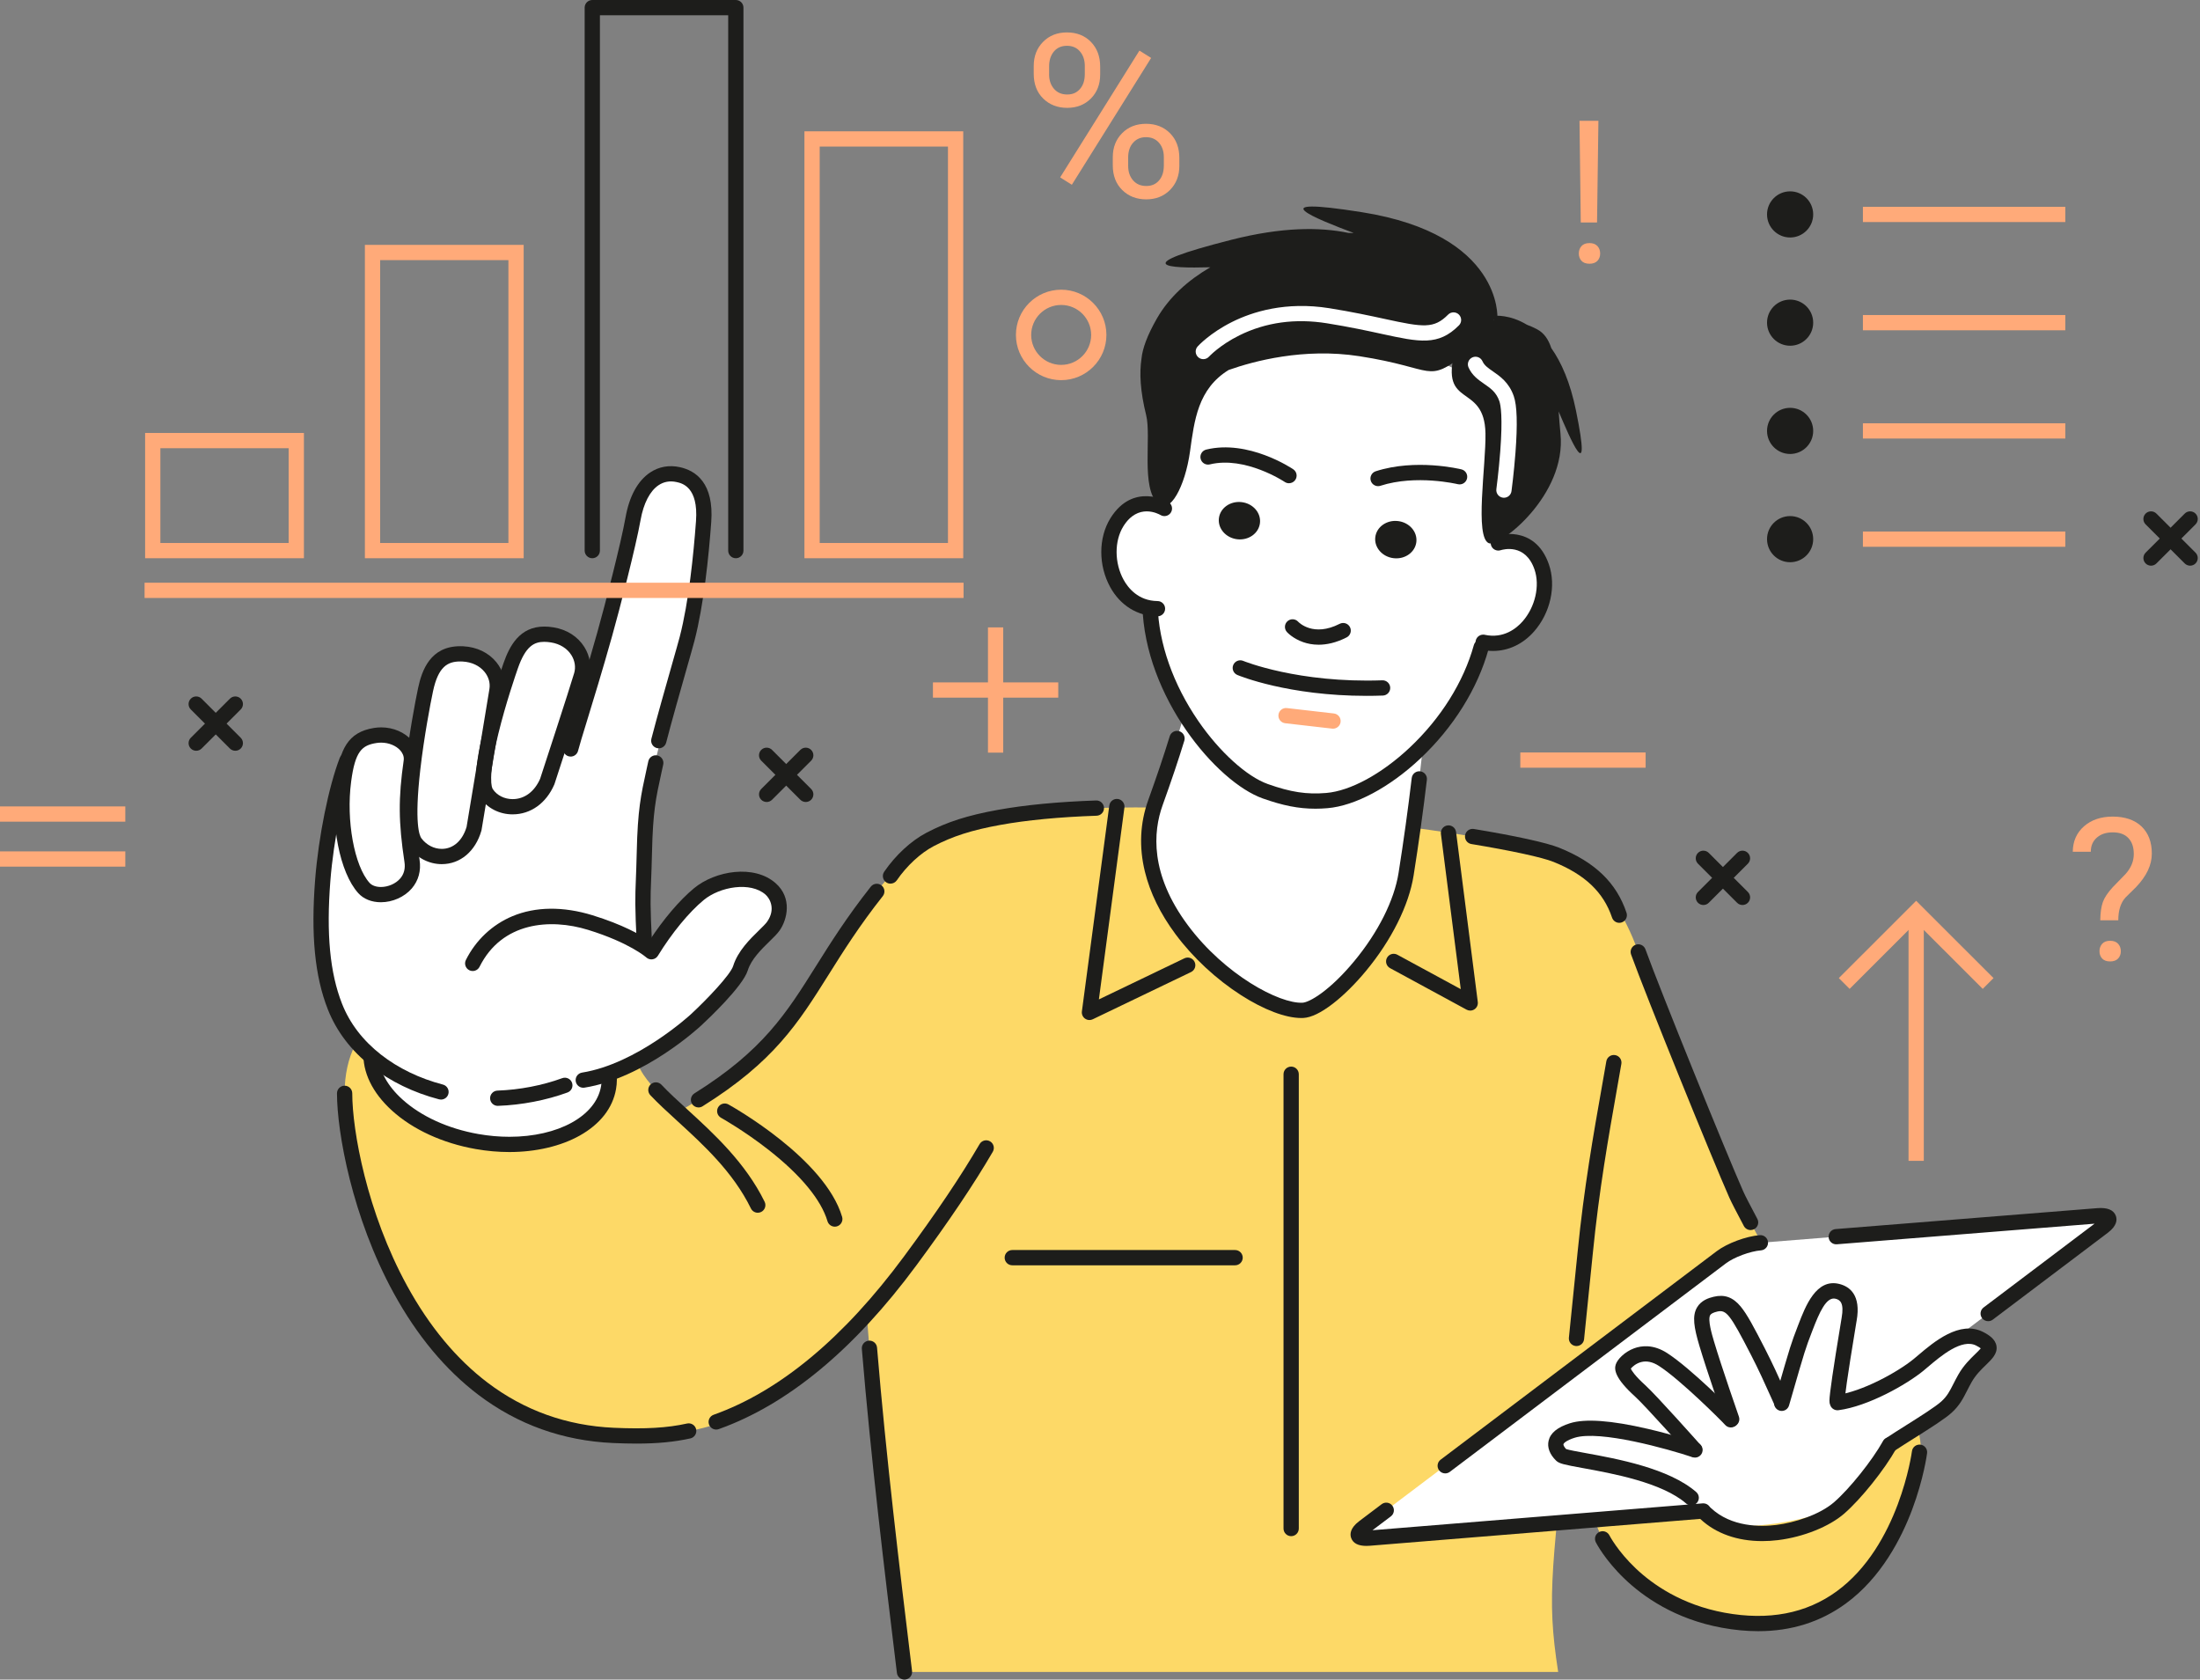 <svg width="410" height="313" viewBox="0 0 410 313" fill="none" xmlns="http://www.w3.org/2000/svg">
<rect x="0" y="0" width="410" height="313" fill="#808080" stroke="none"/>
<g clip-path="url(#clip0_6074_1464)">
<path d="M344.814 255.078C342.638 254.389 340.572 253.75 338.579 253.177C332.81 239.347 325.042 225.897 323.58 222.601C320.548 215.77 308.15 185.253 305.312 177.393C303.97 173.677 302.444 170.703 300.851 168.32C298.928 164.472 295.538 161.508 290.04 159.296C279.828 155.19 193.577 142.992 172.39 157.064C171.219 157.841 170.148 158.849 169.169 160.064C167.423 161.469 165.506 163.455 163.401 166.114C149.097 184.186 149.578 193.973 126.446 207.178C123.332 204.324 120.667 201.8 119.352 199.326C109.522 180.842 64.223 175.545 64.223 203.747C64.223 217.956 75.239 265.74 114.307 267.494C116.013 267.571 117.624 267.567 119.149 267.494C119.161 267.494 119.172 267.494 119.184 267.494C127.931 267.617 145.936 265.51 161.43 243.561C163.177 267.592 166.218 292.281 168.561 311.58H290.386C288.127 296.904 289.226 292.727 293.304 254.148C293.844 255.39 294.389 256.62 294.935 257.833C296.157 260.545 297.434 263.082 298.754 265.446C296.607 271.241 295.993 276.631 295.993 276.631C295.993 282.451 300.102 301.653 330.023 302.508C346.484 302.979 374.843 264.57 344.814 255.078Z" fill="#FDD967"/>
<path d="M36.568 139.91C36.203 139.91 35.84 139.771 35.562 139.494C35.005 138.938 35.005 138.039 35.562 137.483L42.847 130.202C43.403 129.646 44.303 129.646 44.859 130.202C45.415 130.758 45.415 131.657 44.859 132.213L37.574 139.494C37.295 139.771 36.932 139.91 36.568 139.91Z" fill="#1D1D1B"/>
<path d="M43.852 139.91C43.487 139.91 43.124 139.771 42.846 139.494L35.559 132.213C35.003 131.657 35.003 130.758 35.559 130.202C36.115 129.646 37.015 129.646 37.571 130.202L44.858 137.483C45.414 138.039 45.414 138.938 44.858 139.494C44.58 139.771 44.217 139.91 43.852 139.91Z" fill="#1D1D1B"/>
<path d="M400.874 105.417C400.509 105.417 400.146 105.278 399.868 105C399.312 104.444 399.312 103.545 399.868 102.989L407.154 95.708C407.71 95.153 408.609 95.153 409.166 95.708C409.722 96.264 409.722 97.163 409.166 97.719L401.88 105C401.602 105.278 401.239 105.417 400.874 105.417Z" fill="#1D1D1B"/>
<path d="M408.159 105.417C407.794 105.417 407.431 105.278 407.153 105L399.866 97.719C399.31 97.163 399.31 96.264 399.866 95.708C400.422 95.153 401.322 95.153 401.878 95.708L409.165 102.989C409.721 103.545 409.721 104.444 409.165 105C408.887 105.278 408.524 105.417 408.159 105.417Z" fill="#1D1D1B"/>
<path d="M317.447 168.652C317.082 168.652 316.719 168.513 316.441 168.235C315.885 167.679 315.885 166.78 316.441 166.224L323.727 158.943C324.283 158.387 325.182 158.387 325.739 158.943C326.295 159.499 326.295 160.398 325.739 160.954L318.453 168.235C318.175 168.513 317.812 168.652 317.447 168.652Z" fill="#1D1D1B"/>
<path d="M324.735 168.652C324.37 168.652 324.007 168.513 323.729 168.235L316.441 160.954C315.885 160.398 315.885 159.499 316.441 158.943C316.997 158.387 317.897 158.387 318.453 158.943L325.741 166.226C326.297 166.782 326.297 167.681 325.741 168.237C325.462 168.515 325.099 168.654 324.735 168.654V168.652Z" fill="#1D1D1B"/>
<path d="M142.876 149.456C142.511 149.456 142.148 149.317 141.87 149.039C141.314 148.484 141.314 147.584 141.87 147.029L149.155 139.748C149.712 139.192 150.611 139.192 151.167 139.748C151.724 140.304 151.724 141.203 151.167 141.759L143.882 149.039C143.604 149.317 143.241 149.456 142.876 149.456Z" fill="#1D1D1B"/>
<path d="M150.161 149.456C149.796 149.456 149.433 149.317 149.155 149.039L141.868 141.757C141.312 141.201 141.312 140.302 141.868 139.746C142.424 139.19 143.324 139.19 143.88 139.746L151.167 147.029C151.723 147.584 151.723 148.484 151.167 149.039C150.889 149.317 150.526 149.456 150.161 149.456Z" fill="#1D1D1B"/>
<path d="M254.176 284.598C252.44 285.909 252.886 286.823 255.172 286.642L318.057 281.615C320.342 281.432 323.603 280.222 325.337 278.911L391.952 228.609C393.688 227.299 393.242 226.384 390.958 226.568L328.073 231.595C325.789 231.776 322.529 232.988 320.794 234.298L254.178 284.6L254.176 284.598Z" fill="white"/>
<path d="M368.933 249.487C364.994 247.476 360.089 252.268 357.529 254.367C355.671 255.888 351.819 258.491 347.903 260.352C346.345 259.886 344.547 259.572 342.601 259.439C343.202 254.811 344.468 246.753 344.582 246.045C344.733 245.12 345.584 241.431 342.431 240.645C339.278 239.86 337.66 244.292 336.389 247.59C335.66 249.487 334.233 255.438 333.151 260.157C332.616 260.274 332.08 260.406 331.543 260.55C331.083 259.194 329.977 256.859 327.882 252.245C323.771 243.185 322.626 242.345 319.703 243.036C316.625 243.762 316.654 245.616 318.069 250.39C319.237 254.333 321.91 261.179 322.806 263.443C322.273 263.638 321.744 263.835 321.22 264.035C318.83 261.407 313.304 255.518 309.929 253.345C305.706 250.624 302.692 253.98 302.469 254.724C302.246 255.469 303.302 257.052 305.655 259.18C307.009 260.406 310.925 264.798 313.456 267.671C312.946 267.982 312.471 268.298 312.031 268.618C305.632 267.094 296.768 265.394 293.016 266.583C288.53 268.007 290.008 270.214 290.996 271.175C291.796 271.955 302.334 272.872 310.089 276.127C310.29 276.362 310.512 276.602 310.767 276.841C310.767 276.841 316.53 282.586 320.79 283.919C325.047 285.251 336.638 283.562 342.377 280.824C346.426 278.89 350.761 273.213 352.678 268.921C356.044 266.72 361.111 263.721 362.773 262.204C364.507 260.62 364.903 259.169 366.191 256.886C368.633 252.559 373.186 251.654 368.936 249.487H368.933Z" fill="white"/>
<path d="M328.407 287.19C323.779 287.19 319.766 285.776 316.901 283.09C316.327 282.553 316.299 281.652 316.837 281.081C317.374 280.508 318.276 280.479 318.847 281.017C322.672 284.603 328.119 284.541 331.027 284.184C334.451 283.763 339.12 282.283 341.833 279.919C344.717 277.405 348.876 272.208 350.914 268.569C351.298 267.883 352.165 267.638 352.85 268.022C353.536 268.406 353.781 269.273 353.397 269.958C351.192 273.896 346.843 279.327 343.702 282.063C340.917 284.489 336.079 286.43 331.373 287.007C330.361 287.13 329.371 287.192 328.407 287.192V287.19Z" fill="#1D1D1B"/>
<path d="M352.248 270.624C351.786 270.624 351.334 270.4 351.06 269.989C350.626 269.335 350.805 268.453 351.46 268.019C352.549 267.297 353.821 266.494 355.169 265.645C357.774 264.005 360.724 262.145 361.808 261.155C362.883 260.172 363.337 259.279 364.026 257.926C364.287 257.413 364.584 256.83 364.947 256.188C365.922 254.459 367.199 253.222 368.131 252.318C368.475 251.985 368.917 251.556 369.141 251.273C368.996 251.159 368.738 250.983 368.286 250.753C365.606 249.385 361.678 252.718 359.332 254.707C359.008 254.983 358.705 255.24 358.43 255.464C355.343 257.992 348.183 262.069 342.618 262.799C341.838 262.899 341.126 262.353 341.024 261.573C340.921 260.796 341.47 260.082 342.25 259.979C347.048 259.352 353.684 255.676 356.629 253.266C356.893 253.05 357.181 252.805 357.494 252.54C360.381 250.092 365.214 245.991 369.581 248.22C370.639 248.758 371.877 249.545 372.074 250.854C372.285 252.253 371.23 253.276 370.114 254.358C369.218 255.227 368.201 256.213 367.428 257.583C367.096 258.171 366.826 258.7 366.565 259.213C365.826 260.666 365.187 261.921 363.731 263.252C362.46 264.412 359.657 266.18 356.689 268.05C355.356 268.889 354.096 269.684 353.034 270.386C352.792 270.547 352.518 270.624 352.248 270.624Z" fill="#1D1D1B"/>
<path d="M315.184 280.544C314.852 280.544 314.52 280.428 314.25 280.195C309.739 276.266 300.488 274.583 294.958 273.578C291.51 272.951 290.585 272.764 290 272.194C288.808 271.035 288.312 269.717 288.604 268.485C288.947 267.034 290.249 265.969 292.581 265.228C295.395 264.337 300.278 264.688 307.092 266.274C312.045 267.428 316.165 268.8 316.337 268.858C317.082 269.107 317.484 269.913 317.233 270.658C316.984 271.403 316.177 271.805 315.433 271.556C310.913 270.043 298.152 266.446 293.441 267.937C291.913 268.422 291.417 268.935 291.369 269.14C291.334 269.29 291.496 269.645 291.863 270.037C292.382 270.22 294.012 270.516 295.464 270.78C301.28 271.837 311.016 273.607 316.115 278.051C316.708 278.566 316.77 279.466 316.252 280.056C315.97 280.378 315.576 280.544 315.179 280.544H315.184Z" fill="#1D1D1B"/>
<path d="M315.781 271.554C315.389 271.554 314.997 271.392 314.717 271.075C314.638 270.985 306.681 262.029 304.698 260.234C300.911 256.809 300.834 255.217 301.104 254.316C301.398 253.334 302.761 251.923 304.534 251.267C305.922 250.754 308.119 250.489 310.697 252.151C315.096 254.982 322.929 262.849 323.634 263.658C324.149 264.25 324.09 265.147 323.497 265.662C322.904 266.178 322.006 266.118 321.491 265.525C320.915 264.866 313.19 257.135 309.156 254.54C308.001 253.797 306.889 253.557 305.85 253.828C304.902 254.075 304.209 254.696 303.92 255.051C304.084 255.408 304.661 256.365 306.607 258.125C308.704 260.024 316.513 268.814 316.845 269.186C317.366 269.773 317.312 270.672 316.725 271.193C316.455 271.434 316.117 271.552 315.781 271.552V271.554Z" fill="#1D1D1B"/>
<path d="M322.732 265.892C322.143 265.892 321.593 265.525 321.388 264.938C321.355 264.846 318.114 255.548 316.704 250.796C315.698 247.401 315.329 245.257 316.258 243.658C317.023 242.34 318.403 241.882 319.374 241.655C321.404 241.176 322.952 241.736 324.393 243.47C325.611 244.937 326.891 247.38 328.878 251.243C330.332 254.072 331.45 256.556 332.53 258.958C332.781 259.518 333.033 260.079 333.292 260.649C333.617 261.365 333.3 262.206 332.584 262.53C331.867 262.854 331.025 262.538 330.701 261.822C330.442 261.249 330.187 260.685 329.934 260.122C328.82 257.644 327.768 255.301 326.347 252.54C322.431 244.927 321.722 244.018 320.025 244.418C319.315 244.586 318.874 244.81 318.716 245.082C318.226 245.927 319.038 248.669 319.428 249.987C320.817 254.672 324.039 263.908 324.07 264.001C324.329 264.742 323.937 265.552 323.196 265.811C323.041 265.865 322.883 265.89 322.726 265.89L322.732 265.892Z" fill="#1D1D1B"/>
<path d="M332.049 262.934C331.917 262.934 331.786 262.916 331.653 262.878C330.898 262.66 330.463 261.872 330.682 261.118L331.164 259.449C333.711 250.632 333.759 250.462 335.061 247.081L335.154 246.838C336.476 243.397 338.477 238.199 342.773 239.268C344.715 239.75 346.855 241.331 346.011 246.109C345.999 246.172 345.99 246.228 345.982 246.274C345.967 246.375 345.926 246.62 345.866 246.975C344.169 257.222 343.798 260.284 343.787 261.048C343.775 261.826 343.14 262.447 342.365 262.447C342.358 262.447 342.35 262.447 342.342 262.447C341.556 262.434 340.931 261.789 340.942 261.004C340.962 259.734 341.655 254.993 343.061 246.512C343.118 246.164 343.157 245.923 343.174 245.821C343.184 245.759 343.196 245.692 343.209 245.615C343.702 242.83 342.958 242.245 342.084 242.027C340.369 241.599 339.083 244.542 337.807 247.859L337.712 248.104C336.455 251.371 336.407 251.537 333.895 260.24L333.412 261.909C333.232 262.532 332.663 262.936 332.047 262.936L332.049 262.934Z" fill="#1D1D1B"/>
<path d="M267.138 113.579C266.416 126.356 265.379 141.826 262.042 162.91C260.135 174.971 247.507 188.041 242.817 188.28C233.643 188.749 208.19 169.462 215.325 149.593C220.513 135.14 222.676 126.954 226.68 106.219L267.138 113.581V113.579Z" fill="white"/>
<path d="M327.671 303.978C325.495 303.978 323.234 303.764 320.89 303.334C312.099 301.721 306.198 297.506 302.796 294.254C299.087 290.71 297.468 287.541 297.401 287.408C297.048 286.707 297.329 285.853 298.032 285.499C298.733 285.146 299.589 285.428 299.942 286.13C299.955 286.157 301.458 289.067 304.85 292.284C307.963 295.235 313.36 299.061 321.404 300.538C329.581 302.039 336.611 300.696 342.3 296.545C353.924 288.066 356.295 270.621 356.318 270.446C356.418 269.668 357.131 269.118 357.911 269.218C358.691 269.319 359.239 270.031 359.139 270.81C359.114 271.001 358.508 275.571 356.359 281.308C354.36 286.644 350.589 294.017 343.976 298.841C339.29 302.261 333.825 303.978 327.669 303.978H327.671Z" fill="#1D1D1B"/>
<path d="M254.638 288.085C253.13 288.085 252.183 287.603 251.82 286.646C251.544 285.92 251.579 284.778 253.319 283.464L257.491 280.313C258.119 279.84 259.011 279.963 259.484 280.59C259.957 281.218 259.834 282.109 259.206 282.582L255.785 285.164L317.322 280.158C318.102 280.095 318.791 280.677 318.855 281.461C318.919 282.242 318.336 282.929 317.554 282.993L255.286 288.058C255.058 288.076 254.842 288.085 254.636 288.085H254.638Z" fill="#1D1D1B"/>
<path d="M269.335 274.575C268.905 274.575 268.48 274.38 268.2 274.01C267.727 273.383 267.851 272.491 268.478 272.018L319.936 233.162C321.886 231.689 325.412 230.379 327.961 230.176C328.743 230.115 329.429 230.697 329.492 231.481C329.554 232.264 328.969 232.947 328.187 233.011C326.171 233.171 323.178 234.279 321.651 235.431L270.193 274.288C269.936 274.481 269.635 274.575 269.335 274.575Z" fill="#1D1D1B"/>
<path d="M370.525 246.211C370.095 246.211 369.67 246.016 369.39 245.645C368.917 245.018 369.041 244.127 369.668 243.654L390.346 228.04L342.317 231.879C341.537 231.944 340.848 231.358 340.786 230.574C340.724 229.793 341.307 229.106 342.091 229.044L390.846 225.146C392.731 224.993 393.897 225.47 394.31 226.558C394.586 227.284 394.552 228.426 392.81 229.741L371.383 245.921C371.126 246.114 370.825 246.209 370.525 246.209V246.211Z" fill="#1D1D1B"/>
<path d="M251.929 63.895C251.724 63.87 250.917 63.779 250.712 63.756C219.09 59.885 218.713 70.662 214.645 106.017C212.303 126.37 222.6 138.76 235.811 147.454C237.09 148.297 245.991 149.32 247.428 148.789C262.27 143.318 275.113 133.587 277.455 113.234C281.485 78.225 285.236 68.121 251.929 63.893V63.895Z" fill="white"/>
<path d="M245.109 150.705C241.996 150.705 239.073 150.118 235.336 148.794C226.7 145.738 213.346 129.854 212.901 112.881C212.88 112.095 213.502 111.443 214.286 111.422C215.074 111.406 215.724 112.02 215.746 112.805C215.931 119.882 218.63 127.552 223.348 134.403C227.292 140.132 232.371 144.729 236.286 146.114C240.558 147.627 243.502 148.077 247.153 147.774C251.656 147.397 257.464 144.246 262.689 139.343C268.513 133.878 272.769 127.085 274.671 120.217C274.881 119.461 275.665 119.017 276.422 119.227C277.179 119.438 277.623 120.219 277.412 120.978C275.373 128.341 270.836 135.599 264.636 141.417C258.957 146.745 252.51 150.182 247.389 150.608C246.609 150.674 245.852 150.707 245.107 150.707L245.109 150.705Z" fill="#1D1D1B"/>
<path d="M234.811 97.472C234.591 99.384 232.699 100.737 230.586 100.494C228.472 100.251 226.935 98.504 227.157 96.592C227.377 94.68 229.268 93.331 231.382 93.572C233.496 93.815 235.033 95.558 234.811 97.47V97.472Z" fill="#1D1D1B"/>
<path d="M263.956 101.003C263.736 102.914 261.844 104.267 259.729 104.023C257.619 103.78 256.082 102.032 256.302 100.122C256.522 98.207 258.412 96.858 260.527 97.102C262.641 97.345 264.176 99.089 263.956 101.003Z" fill="#1D1D1B"/>
<path d="M245.076 128.594C240.332 128.048 236.891 126.929 235.051 126.211L234.937 127.209C234.591 130.213 236.748 132.928 239.756 133.274L247.874 134.208C250.88 134.551 253.599 132.398 253.944 129.391L254.014 128.795C250.685 129.003 247.679 128.891 245.078 128.592L245.076 128.594Z" fill="white"/>
<path d="M254.678 129.675C240.081 129.675 231 125.953 230.596 125.783C229.872 125.48 229.53 124.646 229.833 123.923C230.137 123.199 230.969 122.857 231.693 123.16C231.793 123.203 241.919 127.332 257.615 126.78C258.397 126.753 259.059 127.367 259.086 128.151C259.113 128.936 258.499 129.594 257.715 129.621C256.679 129.658 255.665 129.675 254.678 129.675Z" fill="#1D1D1B"/>
<path d="M248.428 135.793C248.374 135.793 248.32 135.789 248.264 135.783L239.509 134.778C238.729 134.689 238.169 133.983 238.258 133.203C238.347 132.423 239.053 131.862 239.833 131.952L248.588 132.958C249.368 133.047 249.928 133.753 249.839 134.533C249.756 135.258 249.14 135.793 248.428 135.793Z" fill="#FFAA79"/>
<path d="M245.746 120.146C244.597 120.146 243.63 119.934 242.871 119.669C240.976 119.009 239.942 117.898 239.83 117.774C239.304 117.19 239.353 116.292 239.938 115.767C240.519 115.246 241.411 115.291 241.938 115.866C242.071 116.007 244.765 118.758 249.671 116.25C250.37 115.893 251.228 116.169 251.585 116.867C251.942 117.566 251.666 118.423 250.967 118.78C248.968 119.8 247.211 120.146 245.748 120.146H245.746Z" fill="#1D1D1B"/>
<path d="M208.146 97.333C204.574 103.083 207.673 113.365 215.713 113.432L217.005 94.759C217.005 94.759 211.718 91.584 208.146 97.333Z" fill="white"/>
<path d="M287.308 105.627C285.076 99.24 278.5 101 278.5 101L276.41 119.691C284.271 121.377 289.538 112.018 287.306 105.627H287.308Z" fill="white"/>
<path d="M293.715 76.552C292.63 71.216 290.954 67.482 289.106 64.871C288.565 63.231 287.745 62.035 286.428 61.348C285.806 61.024 285.182 60.748 284.562 60.518C281.328 58.557 278.592 58.853 278.592 58.853C278.482 59.135 278.401 59.416 278.341 59.696C274.771 60.13 271.981 62.226 271.149 65.392C268.281 76.301 276.648 71.197 276.837 80.759C276.953 86.674 274.781 100.133 277.478 101.235C279.392 102.015 291.96 92.353 290.819 80.832C290.676 79.385 290.568 77.997 290.477 76.677C292.545 81.564 296.75 91.475 293.713 76.552H293.715Z" fill="#1D1D1B"/>
<path d="M253.821 39.546C234.607 36.497 245.184 40.748 252.274 43.413C251.954 43.409 251.633 43.407 251.309 43.409C245.976 42.284 238.878 42.3 229.484 44.687C210.243 49.577 217.435 50.04 225.56 49.806C221.384 52.234 217.885 55.385 215.62 59.325C213.786 62.519 212.919 64.966 212.735 66.824C212.32 69.516 212.506 72.953 213.597 77.343C214.618 81.452 212.556 90.888 215.833 93.919C218.001 95.926 220.855 90.724 221.776 84.134C222.589 78.31 223.237 72.482 228.976 68.947C233.612 67.307 242.956 64.777 253.292 66.373C267.891 68.627 265.566 71.591 273.244 65.894C276.196 63.702 277.953 61.616 278.451 59.495C278.654 59.426 278.855 59.35 279.057 59.262C279.057 59.262 280.065 43.71 253.825 39.546H253.821Z" fill="#1D1D1B"/>
<path d="M256.823 90.596C256.223 90.596 255.665 90.212 255.47 89.61C255.228 88.863 255.64 88.063 256.387 87.821C263.829 85.421 272.012 87.383 272.357 87.468C273.12 87.655 273.587 88.425 273.398 89.188C273.211 89.95 272.44 90.415 271.678 90.23C271.6 90.21 263.917 88.379 257.26 90.527C257.115 90.573 256.968 90.596 256.823 90.596Z" fill="#1D1D1B"/>
<path d="M240.218 90.054C239.944 90.054 239.667 89.975 239.424 89.811C239.351 89.763 232.066 84.935 225.472 86.542C224.709 86.727 223.938 86.26 223.753 85.498C223.568 84.736 224.035 83.966 224.798 83.781C232.629 81.872 240.677 87.225 241.017 87.455C241.668 87.895 241.84 88.779 241.399 89.429C241.125 89.836 240.675 90.054 240.22 90.054H240.218Z" fill="#1D1D1B"/>
<path d="M76.786 160.45C75.621 152.725 75.691 148.522 76.641 141.888C77.054 138.999 73.688 136.465 69.933 137.058C66.309 137.631 64.808 139.553 64.03 145.464C63.009 153.204 64.7 162.023 67.817 165.481C70.36 168.304 77.647 166.145 76.786 160.45Z" fill="white"/>
<path d="M143.604 165.643C140.229 162.675 133.824 163.679 130.256 166.618C127.128 169.192 123.826 173.41 121.401 177.362C121.401 177.362 120.939 176.94 119.916 176.276C119.45 166.774 119.9 166.978 120.088 158.825C120.281 150.284 120.941 148.038 122.212 142.172C122.256 141.967 122.242 141.78 122.181 141.605C123.557 136.012 127.128 121.624 128.056 119.031C130.041 113.485 131.652 100.143 131.13 97.206C130.875 95.768 131.443 89.547 126.396 88.447C122.312 87.555 118.572 91.515 117.985 96.644C117.398 101.773 114.046 113.402 112.673 118.276C109.877 128.216 107.292 136.732 106.361 140.103C105.486 140.169 104.608 140.24 103.727 140.321C105.413 135.152 107.796 127.799 108.375 125.821C109.294 122.68 107.143 119.006 102.932 118.317C98.869 117.651 96.768 119.525 95.185 124.04C94.256 126.69 92.092 133.288 90.914 138.957C91.702 134.212 92.414 129.895 92.617 128.614C93.13 125.381 90.526 122.074 86.262 121.86C82.263 121.659 80.304 123.842 79.307 128.521C78.875 130.551 77.929 135.507 77.226 140.769C75.938 139.58 74.588 138.285 71.622 137.726C64.219 136.329 62.041 152.029 60.149 164.049C58.869 172.167 59.759 181.833 62.416 188.585C63.847 192.223 66.214 195.22 69.211 197.605C69.997 204.382 78.114 210.835 88.898 212.734C101.082 214.878 112.055 210.397 113.407 202.725C113.563 201.835 113.582 200.939 113.476 200.052C122.351 196.935 129.73 190.052 129.73 190.052C129.73 190.052 137.145 183.184 137.999 180.429C139.099 176.886 143.003 174.192 144.127 172.588C145.251 170.986 146.072 167.814 143.604 165.645V165.643Z" fill="white"/>
<path d="M95.538 151.761C93.057 151.761 90.792 150.595 89.481 148.642C88.715 147.5 87.944 144.954 90.112 136.056C91.512 130.31 93.466 124.646 93.843 123.569C94.955 120.401 96.824 116.763 101.437 116.763C101.978 116.763 102.557 116.813 103.163 116.912C105.631 117.315 107.666 118.612 108.898 120.565C109.983 122.286 110.29 124.347 109.742 126.219C108.827 129.345 103.565 145.404 103.343 146.085C103.329 146.126 103.314 146.166 103.297 146.207C101.792 149.684 98.894 151.759 95.542 151.759L95.538 151.761ZM101.435 119.608C99.522 119.608 97.954 120.441 96.525 124.511C96.156 125.565 94.243 131.113 92.874 136.732C90.854 145.02 91.659 146.79 91.841 147.06C92.623 148.223 94.005 148.92 95.536 148.92C97.734 148.92 99.597 147.544 100.655 145.14C101.028 144.003 106.133 128.409 107.008 125.424C107.326 124.333 107.137 123.116 106.486 122.083C105.697 120.829 104.353 119.992 102.7 119.721C102.246 119.648 101.821 119.61 101.435 119.61V119.608Z" fill="#1D1D1B"/>
<path d="M70.989 168.138C69.253 168.138 67.751 167.532 66.76 166.432C63.314 162.606 61.533 153.513 62.621 145.277C63.345 139.777 64.739 136.439 69.713 135.654C70.151 135.584 70.597 135.549 71.037 135.549C73.291 135.549 75.434 136.468 76.77 138.008C77.801 139.196 78.257 140.646 78.05 142.089C77.069 148.936 77.102 153.006 78.193 160.238C78.498 162.264 77.994 164.109 76.734 165.574C75.372 167.154 73.171 168.136 70.989 168.136V168.138ZM71.037 138.394C70.744 138.394 70.448 138.417 70.157 138.463C67.442 138.892 66.187 139.986 65.442 145.649C64.484 152.897 66.025 161.367 68.875 164.53C69.313 165.016 70.084 165.294 70.989 165.294C72.345 165.294 73.752 164.676 74.577 163.719C75.291 162.89 75.561 161.861 75.38 160.663C74.254 153.2 74.219 148.768 75.235 141.688C75.347 140.9 74.965 140.266 74.623 139.872C73.831 138.959 72.459 138.394 71.039 138.394H71.037Z" fill="#1D1D1B"/>
<path d="M82.335 161.037C79.989 161.037 77.786 159.919 76.289 157.972C75.357 156.758 74.26 153.889 75.513 143.021C76.208 136.983 77.39 130.701 77.917 128.224C78.63 124.876 80.221 120.424 85.77 120.424C85.953 120.424 86.143 120.428 86.334 120.437C88.863 120.565 91.057 121.622 92.515 123.417C93.773 124.966 94.322 126.94 94.023 128.834C93.513 132.035 89.784 154.424 89.748 154.649C89.738 154.703 89.726 154.757 89.711 154.809C88.605 158.65 85.778 161.035 82.337 161.035L82.335 161.037ZM85.77 123.268C83.436 123.268 81.68 124.212 80.7 128.816C80.182 131.248 79.022 137.415 78.338 143.347C77.164 153.534 78.199 155.792 78.545 156.239C79.499 157.48 80.879 158.192 82.335 158.192C84.467 158.192 86.189 156.664 86.954 154.099C87.207 152.583 90.721 131.481 91.211 128.39C91.387 127.276 91.066 126.147 90.304 125.21C89.361 124.05 87.902 123.365 86.189 123.278C86.046 123.27 85.905 123.266 85.768 123.266L85.77 123.268Z" fill="#1D1D1B"/>
<path d="M108.699 202.707C108.012 202.707 107.407 202.209 107.295 201.509C107.172 200.733 107.701 200.005 108.475 199.882C118.744 198.245 128.661 189.102 128.759 189.012C131.725 186.264 136.127 181.656 136.639 180.006C137.504 177.223 139.777 175.004 141.437 173.383C142.08 172.756 142.687 172.163 142.959 171.774C144.608 169.425 143.484 167.436 142.662 166.712C139.86 164.248 134.177 165.23 131.157 167.717C128.408 169.981 125.212 173.865 122.609 178.109C122.387 178.472 122.015 178.715 121.592 178.775C121.171 178.833 120.744 178.699 120.431 178.412C120.406 178.389 117.33 175.67 109.584 173.281C102.553 171.116 93.551 171.785 89.369 180.168C89.018 180.87 88.164 181.156 87.461 180.805C86.759 180.453 86.473 179.601 86.824 178.898C88.672 175.197 91.756 172.297 95.509 170.732C99.808 168.939 104.965 168.883 110.425 170.564C115.984 172.277 119.336 174.174 121.018 175.305C123.613 171.324 126.662 167.735 129.348 165.521C133.32 162.249 140.536 161.056 144.54 164.576C147.692 167.345 146.715 171.372 145.29 173.404C144.865 174.012 144.197 174.664 143.424 175.417C141.901 176.905 140.005 178.755 139.354 180.849C138.433 183.817 131.978 189.905 130.694 191.094C130.269 191.491 120.059 200.914 108.921 202.69C108.846 202.701 108.771 202.707 108.695 202.707H108.699Z" fill="#1D1D1B"/>
<path d="M82.186 204.913C82.069 204.913 81.947 204.898 81.827 204.867C77.116 203.641 72.766 201.534 69.246 198.775C65.457 195.803 62.713 192.208 61.091 188.09C58.672 181.938 57.921 174.263 58.73 163.937C59.353 155.972 61.236 146.641 63.31 141.248C63.592 140.515 64.414 140.15 65.148 140.43C65.882 140.711 66.247 141.533 65.967 142.267C64.013 147.351 62.163 156.558 61.568 164.159C60.794 174.039 61.485 181.313 63.742 187.05C65.175 190.691 67.62 193.885 71.004 196.538C74.219 199.058 78.211 200.988 82.545 202.115C83.306 202.312 83.762 203.089 83.563 203.848C83.397 204.488 82.82 204.911 82.188 204.911L82.186 204.913Z" fill="#1D1D1B"/>
<path d="M92.758 206.082C91.995 206.082 91.364 205.478 91.337 204.71C91.31 203.924 91.924 203.266 92.71 203.239C96.799 203.097 101.084 202.274 104.778 200.922C105.515 200.652 106.332 201.03 106.602 201.767C106.873 202.504 106.494 203.32 105.757 203.591C101.789 205.044 97.191 205.927 92.81 206.08C92.793 206.08 92.777 206.08 92.76 206.08L92.758 206.082Z" fill="#1D1D1B"/>
<path d="M120.09 177.283C119.337 177.283 118.709 176.693 118.67 175.932C118.311 168.76 118.369 167.254 118.499 163.958C118.549 162.685 118.611 161.099 118.665 158.793C118.844 150.888 119.429 148.222 120.491 143.38C120.595 142.901 120.706 142.402 120.821 141.871C120.987 141.103 121.744 140.617 122.513 140.782C123.281 140.948 123.768 141.705 123.602 142.473C123.486 143.006 123.376 143.509 123.27 143.99C122.212 148.81 121.681 151.23 121.509 158.858C121.455 161.187 121.393 162.785 121.343 164.07C121.213 167.376 121.159 168.744 121.513 175.789C121.551 176.573 120.947 177.241 120.163 177.281C120.138 177.281 120.115 177.281 120.09 177.281V177.283Z" fill="#1D1D1B"/>
<path d="M106.353 140.993C106.235 140.993 106.116 140.977 105.996 140.947C105.235 140.75 104.778 139.974 104.975 139.216C105.26 138.108 105.851 136.184 106.67 133.519C107.865 129.631 109.501 124.303 111.304 117.892C112.725 112.844 115.704 101.343 116.583 96.395C117.28 92.474 118.861 89.589 121.159 88.053C122.785 86.965 124.7 86.621 126.697 87.057C129.663 87.704 133.086 90.008 132.548 97.31C132.08 103.697 131.161 112.713 129.431 119.386C129.199 120.281 128.638 122.257 127.925 124.758C126.774 128.801 125.197 134.339 124.15 138.386C123.953 139.146 123.177 139.603 122.416 139.407C121.655 139.21 121.198 138.434 121.395 137.674C122.451 133.594 124.032 128.037 125.187 123.98C125.894 121.497 126.452 119.536 126.676 118.674C128.352 112.205 129.25 103.373 129.709 97.101C130.18 90.726 127.101 90.054 126.089 89.834C124.847 89.562 123.722 89.759 122.741 90.415C121.124 91.496 119.933 93.796 119.383 96.891C118.487 101.932 115.475 113.564 114.04 118.66C112.227 125.104 110.586 130.449 109.387 134.353C108.58 136.981 107.996 138.88 107.726 139.926C107.56 140.566 106.983 140.993 106.349 140.993H106.353Z" fill="#1D1D1B"/>
<path d="M112.055 200.133C112.156 200.92 112.142 201.704 112.005 202.476C111.034 207.993 104.015 211.846 94.938 211.846C93.032 211.846 91.084 211.673 89.143 211.331C83.511 210.339 78.477 208.043 74.969 204.863C72.182 202.339 70.663 199.523 70.572 196.789C69.572 196.849 68.544 196.555 67.737 195.957C67.525 199.77 69.381 203.635 73.057 206.968C76.957 210.503 82.495 213.047 88.649 214.129C90.752 214.5 92.866 214.687 94.936 214.687C99.862 214.687 104.515 213.599 108.039 211.622C111.845 209.488 114.185 206.493 114.805 202.966C115.011 201.789 115.017 200.598 114.828 199.417C113.988 200.015 113.009 200.237 112.051 200.131L112.055 200.133Z" fill="#1D1D1B"/>
<path d="M337.913 100.473C337.913 102.848 335.986 104.772 333.613 104.772C331.24 104.772 329.311 102.848 329.311 100.473C329.311 98.097 331.236 96.175 333.613 96.175C335.99 96.175 337.913 98.101 337.913 100.473Z" fill="#1D1D1B"/>
<path d="M384.899 99.051H347.179V101.893H384.899V99.051Z" fill="#FFAA79"/>
<path d="M337.913 80.301C337.913 82.675 335.986 84.599 333.613 84.599C331.24 84.599 329.311 82.673 329.311 80.301C329.311 77.93 331.236 76.002 333.613 76.002C335.99 76.002 337.913 77.926 337.913 80.301Z" fill="#1D1D1B"/>
<path d="M384.899 78.881H347.179V81.723H384.899V78.881Z" fill="#FFAA79"/>
<path d="M337.913 60.13C337.913 62.505 335.986 64.429 333.613 64.429C331.24 64.429 329.311 62.505 329.311 60.13C329.311 57.755 331.236 55.833 333.613 55.833C335.99 55.833 337.913 57.758 337.913 60.13Z" fill="#1D1D1B"/>
<path d="M384.899 58.708H347.179V61.55H384.899V58.708Z" fill="#FFAA79"/>
<path d="M337.913 39.959C337.913 42.332 335.986 44.256 333.613 44.256C331.24 44.256 329.311 42.33 329.311 39.959C329.311 37.587 331.236 35.659 333.613 35.659C335.99 35.659 337.913 37.583 337.913 39.959Z" fill="#1D1D1B"/>
<path d="M384.899 38.538H347.179V41.381H384.899V38.538Z" fill="#FFAA79"/>
<path d="M179.572 108.593H26.945V111.435H179.572V108.593Z" fill="#FFAA79"/>
<path d="M179.511 104.029H149.918V24.471H179.511V104.031V104.029ZM152.762 101.187H176.666V27.313H152.762V101.187Z" fill="#FFAA79"/>
<path d="M137.132 104.029C136.346 104.029 135.709 103.392 135.709 102.607V2.842H111.804V102.607C111.804 103.392 111.167 104.029 110.381 104.029C109.595 104.029 108.958 103.392 108.958 102.607V1.422C108.958 0.637 109.595 0 110.381 0H137.13C137.916 0 138.553 0.637 138.553 1.422V102.609C138.553 103.394 137.916 104.031 137.13 104.031L137.132 104.029Z" fill="#1D1D1B"/>
<path d="M97.595 104.029H68.002V45.634H97.595V104.031V104.029ZM70.846 101.186H94.751V48.476H70.846V101.186Z" fill="#FFAA79"/>
<path d="M56.639 104.029H27.044V80.684H56.639V104.029ZM29.888 101.187H53.793V83.528H29.888V101.187Z" fill="#FFAA79"/>
<path d="M242.494 189.71C239.592 189.71 235.549 188.182 231.313 185.471C226.657 182.491 222.311 178.451 219.075 174.093C216.24 170.278 214.317 166.344 213.357 162.395C212.249 157.835 212.461 153.366 213.987 149.113C215.678 144.401 216.914 140.728 217.995 137.205C218.225 136.454 219.02 136.032 219.772 136.263C220.523 136.493 220.946 137.288 220.714 138.038C219.619 141.607 218.37 145.317 216.663 150.072C214.896 154.995 214.274 162.864 221.357 172.397C228.254 181.681 238.461 187.084 242.745 186.86C244.045 186.795 247.81 184.635 252.378 179.122C256.825 173.756 259.836 167.768 260.639 162.689C261.587 156.695 262.413 150.738 263.095 144.984C263.188 144.204 263.894 143.646 264.674 143.739C265.454 143.831 266.012 144.538 265.92 145.317C265.234 151.11 264.404 157.104 263.448 163.134C262.568 168.702 259.332 175.189 254.57 180.936C252.558 183.366 250.424 185.475 248.403 187.038C246.211 188.73 244.358 189.627 242.892 189.703C242.763 189.709 242.629 189.712 242.496 189.712L242.494 189.71Z" fill="#1D1D1B"/>
<path d="M273.999 188.329C273.765 188.329 273.531 188.271 273.319 188.157L259.055 180.415C258.364 180.04 258.109 179.176 258.484 178.487C258.859 177.798 259.722 177.541 260.413 177.916L272.234 184.332L268.536 155.411C268.436 154.632 268.988 153.92 269.766 153.821C270.546 153.721 271.259 154.273 271.357 155.051L275.406 186.727C275.474 187.256 275.24 187.779 274.798 188.08C274.557 188.246 274.277 188.329 273.995 188.329H273.999Z" fill="#1D1D1B"/>
<path d="M203.037 190.089C202.741 190.089 202.448 189.998 202.2 189.819C201.778 189.512 201.558 188.998 201.625 188.479L206.732 150.115C206.837 149.337 207.551 148.789 208.329 148.893C209.107 148.997 209.656 149.711 209.551 150.489L204.792 186.245L220.731 178.586C221.44 178.246 222.289 178.543 222.629 179.251C222.969 179.96 222.672 180.809 221.963 181.148L203.651 189.948C203.456 190.042 203.243 190.089 203.035 190.089H203.037Z" fill="#1D1D1B"/>
<path d="M165.954 164.672C165.676 164.672 165.396 164.591 165.151 164.423C164.504 163.98 164.338 163.094 164.784 162.447C166.921 159.337 169.792 156.689 172.664 155.182C176.481 153.177 180.316 151.948 185.898 150.935C191.015 150.006 197.198 149.414 204.278 149.173C205.064 149.144 205.72 149.761 205.747 150.545C205.775 151.33 205.159 151.986 204.375 152.013C197.433 152.251 191.387 152.828 186.406 153.731C181.129 154.688 177.53 155.836 173.986 157.696C171.548 158.976 168.985 161.351 167.13 164.053C166.854 164.454 166.41 164.67 165.956 164.67L165.954 164.672Z" fill="#1D1D1B"/>
<path d="M168.561 313C167.852 313 167.238 312.471 167.151 311.75L166.904 309.708C164.869 292.948 162.335 272.092 160.615 251.371C160.549 250.589 161.132 249.902 161.914 249.837C162.698 249.775 163.384 250.354 163.45 251.135C165.166 271.803 167.696 292.63 169.727 309.364L169.974 311.406C170.069 312.186 169.512 312.894 168.732 312.988C168.674 312.996 168.617 312.998 168.559 312.998L168.561 313Z" fill="#1D1D1B"/>
<path d="M293.802 250.844C293.751 250.844 293.703 250.842 293.653 250.836C292.871 250.755 292.303 250.057 292.386 249.275C292.952 243.843 293.487 238.594 294.018 233.228C295.19 221.406 296.972 211.322 298.546 202.426C298.828 200.83 299.102 199.282 299.361 197.779C299.494 197.005 300.232 196.488 301.004 196.621C301.778 196.754 302.298 197.489 302.162 198.263C301.902 199.768 301.628 201.32 301.346 202.92C299.782 211.767 298.009 221.796 296.849 233.508C296.316 238.88 295.783 244.133 295.215 249.569C295.14 250.3 294.522 250.842 293.802 250.842V250.844Z" fill="#1D1D1B"/>
<path d="M301.776 171.972C301.181 171.972 300.627 171.596 300.428 171.002C298.843 166.274 295.375 162.972 289.511 160.614C287.405 159.767 281.685 158.526 274.211 157.291C273.437 157.164 272.911 156.432 273.039 155.657C273.166 154.883 273.898 154.358 274.674 154.485C282.456 155.771 288.25 157.042 290.571 157.976C297.266 160.668 301.253 164.52 303.124 170.097C303.373 170.842 302.971 171.646 302.226 171.897C302.075 171.947 301.925 171.971 301.774 171.971L301.776 171.972Z" fill="#1D1D1B"/>
<path d="M133.476 266.407C132.891 266.407 132.345 266.044 132.136 265.463C131.872 264.724 132.258 263.91 132.997 263.647C145.313 259.257 157.251 249.329 168.481 234.134C174.479 226.022 179.084 219.177 182.563 213.207C182.959 212.527 183.83 212.298 184.508 212.693C185.187 213.089 185.417 213.959 185.021 214.636C181.49 220.696 176.829 227.625 170.769 235.821C159.198 251.477 146.809 261.739 133.951 266.322C133.793 266.378 133.633 266.405 133.474 266.405L133.476 266.407Z" fill="#1D1D1B"/>
<path d="M130.178 206.377C129.703 206.377 129.24 206.14 128.972 205.71C128.555 205.044 128.757 204.166 129.423 203.751C142.192 195.77 146.541 188.844 152.048 180.073C154.755 175.761 157.823 170.875 162.287 165.234C162.774 164.618 163.67 164.514 164.286 165C164.902 165.487 165.006 166.382 164.519 166.998C160.152 172.517 157.126 177.333 154.457 181.584C148.757 190.664 144.255 197.835 130.931 206.161C130.698 206.308 130.435 206.377 130.178 206.377Z" fill="#1D1D1B"/>
<path d="M326.25 229.229C325.741 229.229 325.246 228.953 324.991 228.471C323.593 225.827 322.713 224.152 322.28 223.178C319.154 216.13 306.752 185.569 303.974 177.876C303.707 177.137 304.09 176.322 304.829 176.056C305.569 175.79 306.383 176.172 306.65 176.911C309.415 184.57 321.767 215.003 324.879 222.024C325.273 222.911 326.175 224.627 327.505 227.141C327.872 227.836 327.608 228.695 326.913 229.061C326.7 229.173 326.472 229.227 326.248 229.227L326.25 229.229Z" fill="#1D1D1B"/>
<path d="M141.223 226.001C140.698 226.001 140.192 225.707 139.945 225.204C136.602 218.388 131.08 213.34 126.209 208.886C124.372 207.209 122.64 205.623 121.2 204.093C120.661 203.521 120.69 202.62 121.262 202.084C121.833 201.545 122.735 201.574 123.272 202.145C124.639 203.599 126.334 205.148 128.128 206.788C132.936 211.184 138.92 216.653 142.497 223.953C142.843 224.657 142.552 225.51 141.847 225.856C141.646 225.954 141.432 226.001 141.221 226.001H141.223Z" fill="#1D1D1B"/>
<path d="M118.599 269.02C117.249 269.02 115.807 268.983 114.243 268.914C104.901 268.495 96.456 265.469 89.141 259.923C83.022 255.284 77.716 248.909 73.368 240.974C65.615 226.823 62.802 210.959 62.802 203.747C62.802 202.962 63.439 202.325 64.225 202.325C65.011 202.325 65.648 202.962 65.648 203.747C65.648 210.665 68.369 225.926 75.865 239.607C80.018 247.189 85.063 253.262 90.862 257.658C97.707 262.849 105.618 265.68 114.372 266.073C120.256 266.338 124.343 266.1 128.039 265.28C128.806 265.11 129.566 265.593 129.736 266.359C129.906 267.125 129.423 267.885 128.657 268.055C125.708 268.709 122.561 269.02 118.601 269.02H118.599Z" fill="#1D1D1B"/>
<path d="M155.575 228.594C154.961 228.594 154.396 228.195 154.212 227.575C153.032 223.596 149.263 219.021 143.312 214.343C138.713 210.727 134.417 208.326 134.374 208.303C133.687 207.921 133.44 207.056 133.822 206.369C134.204 205.684 135.069 205.435 135.757 205.818C136.489 206.225 153.716 215.895 156.941 226.768C157.164 227.521 156.734 228.312 155.981 228.536C155.846 228.577 155.711 228.594 155.575 228.594Z" fill="#1D1D1B"/>
<path d="M240.625 286.273C239.839 286.273 239.202 285.637 239.202 284.851V200.189C239.202 199.403 239.839 198.767 240.625 198.767C241.411 198.767 242.048 199.403 242.048 200.189V284.851C242.048 285.637 241.411 286.273 240.625 286.273Z" fill="#1D1D1B"/>
<path d="M358.527 170.722H355.683V216.331H358.527V170.722Z" fill="#FFAA79"/>
<path d="M369.51 184.284L357.104 171.886L344.7 184.284L342.688 182.273L357.104 167.866L371.522 182.273L369.51 184.284Z" fill="#FFAA79"/>
<path d="M306.687 140.225H283.333V143.067H306.687V140.225Z" fill="#FFAA79"/>
<path d="M23.354 150.28H0V153.123H23.354V150.28Z" fill="#FFAA79"/>
<path d="M23.354 158.659H0V161.502H23.354V158.659Z" fill="#FFAA79"/>
<path d="M197.221 127.168H173.867V130.01H197.221V127.168Z" fill="#FFAA79"/>
<path d="M186.966 116.919H184.122V140.259H186.966V116.919Z" fill="#FFAA79"/>
<path d="M294.234 47.242C294.234 46.692 294.4 46.23 294.734 45.858C295.066 45.486 295.561 45.3 296.215 45.3C296.87 45.3 297.366 45.486 297.704 45.858C298.044 46.23 298.212 46.692 298.212 47.242C298.212 47.791 298.044 48.247 297.704 48.608C297.364 48.969 296.868 49.148 296.215 49.148C295.563 49.148 295.066 48.967 294.734 48.608C294.4 48.247 294.234 47.791 294.234 47.242ZM297.631 41.456H294.597L294.362 22.514H297.886L297.631 41.456Z" fill="#FFAA79"/>
<path d="M391.412 171.496C391.435 170.058 391.599 168.921 391.902 168.088C392.204 167.254 392.822 166.33 393.756 165.315L396.135 162.868C397.152 161.72 397.66 160.489 397.66 159.171C397.66 157.853 397.326 156.909 396.662 156.191C395.996 155.473 395.029 155.114 393.756 155.114C392.484 155.114 391.528 155.44 390.775 156.095C390.026 156.749 389.649 157.627 389.649 158.729H386.289C386.312 156.768 387.011 155.186 388.388 153.982C389.761 152.777 391.551 152.175 393.756 152.175C395.961 152.175 397.828 152.787 399.107 154.014C400.383 155.242 401.022 156.924 401.022 159.062C401.022 161.201 400.041 163.262 398.079 165.317L396.098 167.273C395.216 168.252 394.772 169.66 394.772 171.498H391.412V171.496ZM391.267 177.264C391.267 176.714 391.435 176.252 391.767 175.88C392.099 175.507 392.594 175.32 393.248 175.32C393.903 175.32 394.399 175.506 394.737 175.88C395.077 176.252 395.245 176.714 395.245 177.264C395.245 177.813 395.077 178.269 394.737 178.63C394.399 178.989 393.901 179.17 393.248 179.17C392.596 179.17 392.099 178.989 391.767 178.63C391.435 178.269 391.267 177.813 391.267 177.264Z" fill="#FFAA79"/>
<path d="M197.763 70.844C193.114 70.844 189.331 67.064 189.331 62.415C189.331 57.766 193.114 53.986 197.763 53.986C202.413 53.986 206.195 57.766 206.195 62.415C206.195 67.064 202.413 70.844 197.763 70.844ZM197.763 56.83C194.682 56.83 192.175 59.335 192.175 62.415C192.175 65.495 194.682 67.999 197.763 67.999C200.845 67.999 203.351 65.495 203.351 62.415C203.351 59.335 200.845 56.83 197.763 56.83Z" fill="#FFAA79"/>
<path d="M192.649 12.294C192.649 10.48 193.227 8.984 194.385 7.807C195.54 6.63 197.027 6.042 198.84 6.042C200.653 6.042 202.176 6.632 203.317 7.817C204.461 9 205.032 10.534 205.032 12.417V13.892C205.032 15.719 204.453 17.211 203.298 18.367C202.14 19.523 200.668 20.099 198.884 20.099C197.1 20.099 195.592 19.521 194.416 18.367C193.238 17.211 192.649 15.669 192.649 13.745V12.292V12.294ZM195.517 13.884C195.517 14.966 195.822 15.858 196.43 16.558C197.04 17.259 197.857 17.61 198.884 17.61C199.911 17.61 200.661 17.27 201.261 16.589C201.865 15.91 202.167 14.98 202.167 13.801V12.28C202.167 11.198 201.869 10.304 201.273 9.596C200.676 8.888 199.867 8.535 198.842 8.535C197.816 8.535 197.005 8.888 196.413 9.596C195.816 10.302 195.519 11.227 195.519 12.365V13.884H195.517ZM199.755 34.43L197.573 33.059L212.348 9.428L214.53 10.798L199.755 34.43ZM207.382 29.298C207.382 27.486 207.959 25.995 209.116 24.825C210.272 23.656 211.757 23.071 213.572 23.071C215.387 23.071 216.876 23.652 218.04 24.816C219.203 25.979 219.786 27.523 219.786 29.447V30.921C219.786 32.735 219.207 34.225 218.052 35.396C216.893 36.566 215.414 37.151 213.615 37.151C211.815 37.151 210.325 36.574 209.147 35.418C207.969 34.262 207.382 32.722 207.382 30.796V29.3V29.298ZM210.249 30.912C210.249 32.008 210.552 32.907 211.163 33.608C211.773 34.31 212.59 34.659 213.615 34.659C214.64 34.659 215.409 34.316 216.003 33.629C216.6 32.942 216.897 32.01 216.897 30.829V29.289C216.897 28.193 216.596 27.297 215.994 26.605C215.391 25.91 214.584 25.564 213.572 25.564C212.561 25.564 211.788 25.908 211.172 26.595C210.556 27.28 210.247 28.206 210.247 29.374V30.914L210.249 30.912Z" fill="#FFAA79"/>
<path d="M215.713 114.853C215.713 114.853 215.705 114.853 215.701 114.853C211.998 114.822 208.794 112.842 206.91 109.425C204.674 105.368 204.686 100.208 206.937 96.582C211.2 89.722 217.673 93.501 217.736 93.539C218.41 93.945 218.628 94.817 218.223 95.49C217.819 96.162 216.95 96.38 216.279 95.98C215.852 95.731 212.075 93.705 209.354 98.082C207.655 100.818 207.675 104.917 209.403 108.053C210.21 109.517 212.106 111.98 215.726 112.011C216.512 112.016 217.144 112.659 217.136 113.444C217.13 114.226 216.493 114.853 215.715 114.853H215.713Z" fill="#1D1D1B"/>
<path d="M278.229 121.308C277.53 121.308 276.822 121.233 276.113 121.08C275.344 120.916 274.856 120.16 275.02 119.392C275.184 118.624 275.941 118.136 276.71 118.3C280.249 119.058 282.635 117.068 283.742 115.816C286.113 113.134 287.026 109.135 285.964 106.094C284.263 101.227 280.131 102.387 279.666 102.536C278.92 102.773 278.119 102.366 277.878 101.623C277.636 100.88 278.034 100.081 278.778 99.836C278.849 99.813 285.989 97.536 288.652 105.158C290.058 109.187 288.944 114.228 285.875 117.699C283.798 120.05 281.093 121.308 278.231 121.308H278.229Z" fill="#1D1D1B"/>
<path d="M224.253 66.932C223.911 66.932 223.57 66.81 223.299 66.563C222.718 66.037 222.672 65.141 223.199 64.56C223.29 64.46 225.477 62.067 229.604 60.002C233.38 58.113 239.598 56.133 247.76 57.44C252.042 58.125 255.42 58.86 258.134 59.45C265.259 61 267.233 61.295 269.874 58.63C270.426 58.073 271.328 58.069 271.886 58.621C272.444 59.173 272.448 60.074 271.896 60.632C268.046 64.514 264.531 63.75 257.53 62.229C254.85 61.647 251.515 60.921 247.31 60.248C241.407 59.302 235.918 60.056 230.994 62.486C227.304 64.308 225.329 66.446 225.307 66.467C225.027 66.774 224.641 66.932 224.255 66.932H224.253Z" fill="white"/>
<path d="M280.28 92.76C280.216 92.76 280.152 92.756 280.089 92.746C279.31 92.642 278.764 91.926 278.868 91.148C278.872 91.115 279.316 87.806 279.594 84.093C280.069 77.754 279.689 75.514 279.42 74.744C278.843 73.09 277.804 72.372 276.603 71.54C275.543 70.807 274.342 69.977 273.68 68.472C273.363 67.754 273.69 66.915 274.408 66.599C275.126 66.282 275.966 66.608 276.283 67.326C276.623 68.096 277.329 68.584 278.223 69.204C279.56 70.128 281.224 71.278 282.106 73.806C282.724 75.572 282.83 79.01 282.431 84.319C282.145 88.113 281.691 91.494 281.687 91.527C281.591 92.241 280.981 92.758 280.28 92.758V92.76Z" fill="white"/>
<path d="M230.177 235.794H188.653C187.867 235.794 187.23 235.157 187.23 234.372C187.23 233.587 187.867 232.95 188.653 232.95H230.177C230.963 232.95 231.6 233.587 231.6 234.372C231.6 235.157 230.963 235.794 230.177 235.794Z" fill="#1D1D1B"/>
</g>
<defs>
<clipPath id="clip0_6074_1464">
<rect width="410" height="313" fill="white"/>
</clipPath>
</defs>
</svg>
